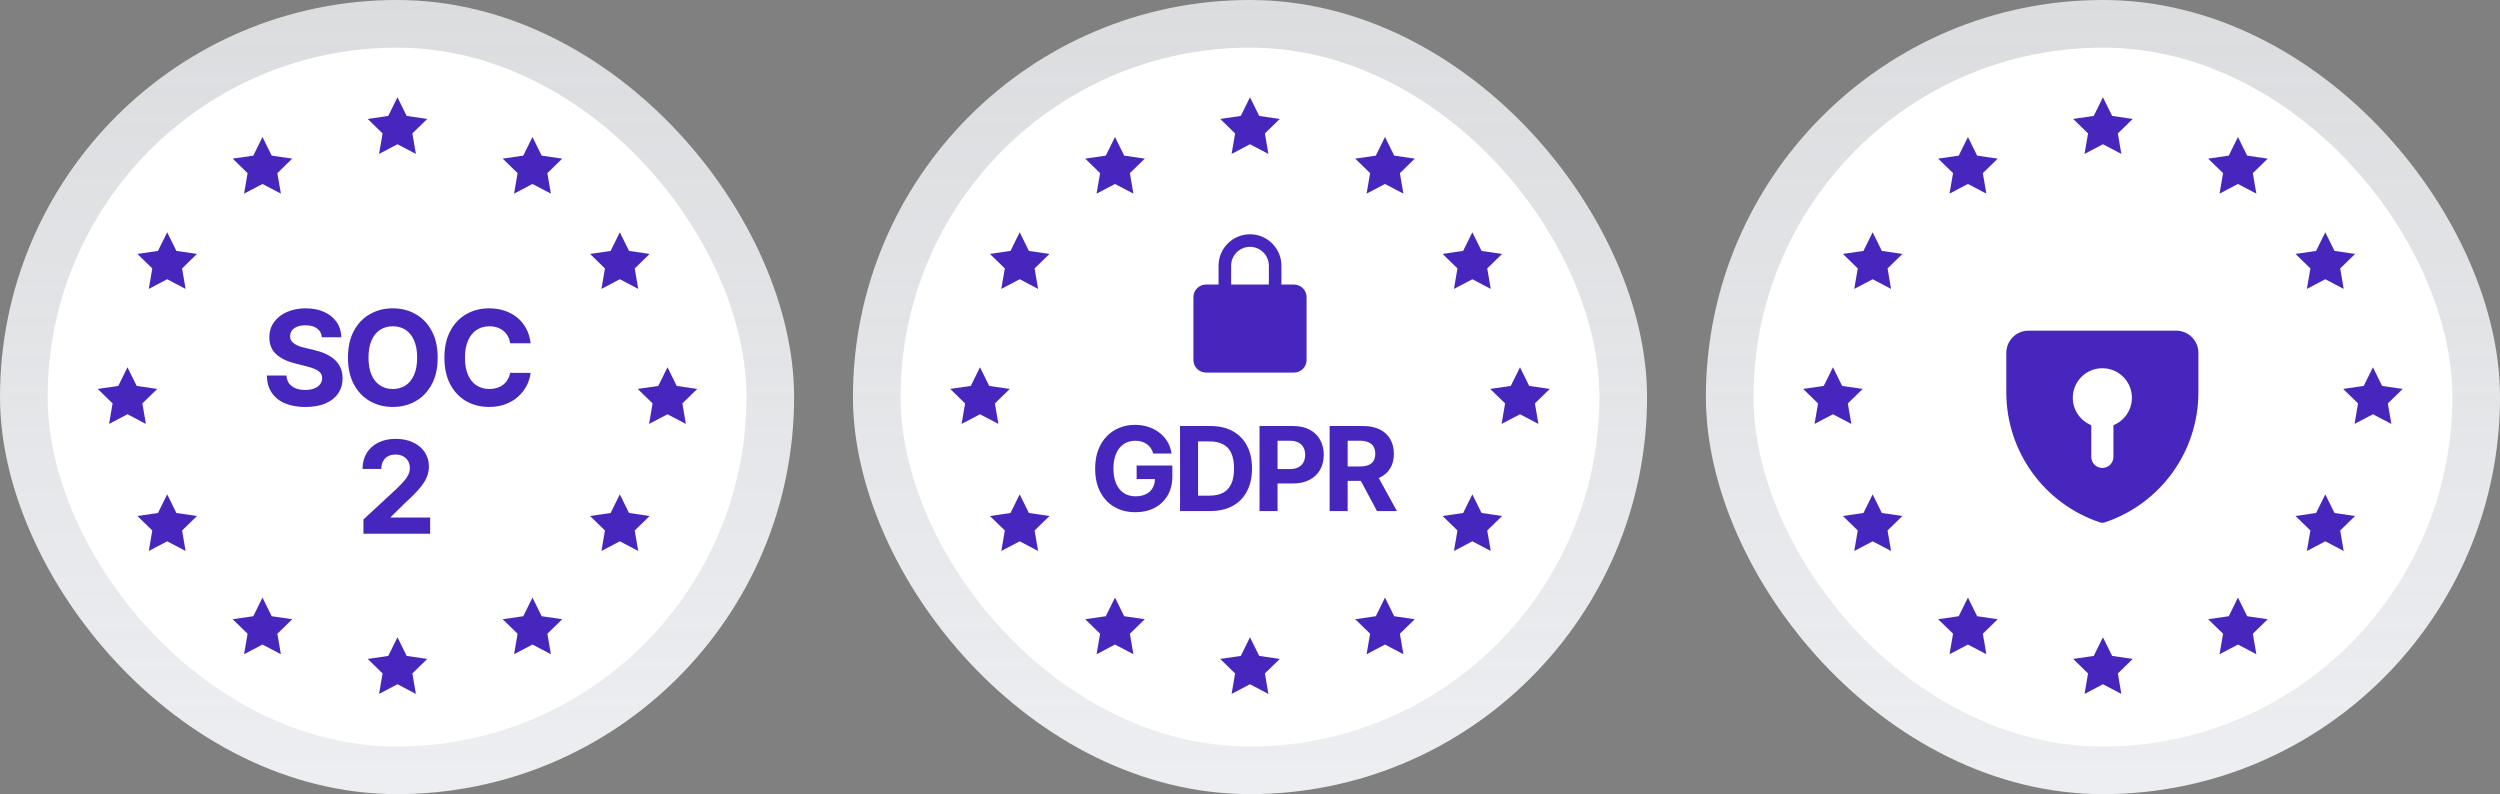 <svg xmlns="http://www.w3.org/2000/svg" width="170" height="54" viewBox="0 0 170 54" fill="none"><rect x="0" y="0" width="170" height="54" fill="#808080" stroke="none"/><rect width="54" height="54" rx="27" fill="url(#paint0_linear_2885_7476)"></rect><rect x="3.24" y="3.24" width="47.52" height="47.52" rx="23.76" fill="white"></rect><path d="M26.902 29.842C27.358 29.842 27.755 29.923 28.092 30.085C28.432 30.244 28.696 30.466 28.884 30.75C29.073 31.033 29.166 31.359 29.166 31.725C29.166 31.965 29.119 32.202 29.024 32.436C28.931 32.67 28.764 32.931 28.524 33.216C28.284 33.5 27.945 33.84 27.508 34.238L26.579 35.149V35.192H29.25V36.292H24.714V35.323L26.98 33.225C27.172 33.039 27.334 32.871 27.464 32.722C27.597 32.573 27.698 32.427 27.766 32.284C27.834 32.139 27.869 31.983 27.869 31.815C27.869 31.629 27.826 31.468 27.741 31.334C27.656 31.197 27.54 31.092 27.393 31.019C27.246 30.945 27.079 30.908 26.893 30.908C26.698 30.908 26.528 30.947 26.383 31.026C26.238 31.105 26.126 31.218 26.047 31.365C25.969 31.512 25.929 31.687 25.929 31.889H24.653C24.653 31.473 24.747 31.112 24.935 30.805C25.123 30.499 25.388 30.261 25.728 30.093C26.068 29.926 26.459 29.842 26.902 29.842ZM20.785 20.966C21.268 20.966 21.69 21.05 22.05 21.215C22.413 21.381 22.695 21.612 22.896 21.907C23.098 22.202 23.202 22.544 23.209 22.933H21.888C21.863 22.676 21.753 22.476 21.56 22.334C21.367 22.191 21.105 22.12 20.775 22.12C20.55 22.12 20.36 22.152 20.206 22.215C20.051 22.277 19.932 22.364 19.849 22.474C19.769 22.585 19.728 22.71 19.728 22.85C19.724 22.967 19.748 23.069 19.801 23.156C19.856 23.243 19.931 23.319 20.027 23.382C20.122 23.444 20.233 23.498 20.358 23.544C20.483 23.589 20.616 23.628 20.758 23.66L21.344 23.799C21.628 23.863 21.889 23.949 22.127 24.055C22.364 24.162 22.57 24.292 22.744 24.447C22.918 24.602 23.052 24.784 23.148 24.995C23.245 25.205 23.295 25.447 23.297 25.718C23.295 26.118 23.193 26.464 22.992 26.757C22.792 27.049 22.504 27.275 22.127 27.436C21.751 27.596 21.298 27.675 20.768 27.675C20.242 27.675 19.784 27.595 19.394 27.433C19.006 27.272 18.703 27.033 18.485 26.716C18.269 26.398 18.155 26.003 18.144 25.534H19.477C19.492 25.753 19.554 25.935 19.665 26.082C19.777 26.226 19.926 26.335 20.113 26.41C20.302 26.482 20.515 26.518 20.752 26.518C20.986 26.518 21.188 26.485 21.36 26.417C21.534 26.349 21.669 26.254 21.764 26.133C21.86 26.012 21.907 25.873 21.907 25.715C21.907 25.569 21.864 25.445 21.777 25.345C21.692 25.245 21.566 25.16 21.401 25.09C21.238 25.02 21.038 24.956 20.8 24.899L20.09 24.721C19.541 24.587 19.108 24.378 18.79 24.093C18.472 23.809 18.314 23.425 18.316 22.943C18.314 22.548 18.419 22.202 18.63 21.907C18.845 21.611 19.139 21.381 19.512 21.215C19.885 21.05 20.31 20.966 20.785 20.966ZM26.711 20.966C27.286 20.966 27.804 21.098 28.264 21.362C28.726 21.623 29.091 22.003 29.358 22.503C29.627 23.002 29.762 23.607 29.762 24.319C29.762 25.031 29.627 25.637 29.358 26.136C29.091 26.635 28.726 27.016 28.264 27.28C27.804 27.541 27.286 27.672 26.711 27.672C26.133 27.672 25.613 27.54 25.153 27.277C24.693 27.014 24.329 26.633 24.062 26.133C23.795 25.634 23.661 25.029 23.661 24.319C23.661 23.607 23.795 23.002 24.062 22.503C24.329 22.003 24.693 21.623 25.153 21.362C25.613 21.098 26.133 20.966 26.711 20.966ZM33.254 20.966C33.632 20.966 33.982 21.019 34.304 21.126C34.629 21.232 34.916 21.387 35.166 21.591C35.416 21.793 35.62 22.041 35.777 22.334C35.936 22.627 36.038 22.963 36.083 23.341H34.689C34.663 23.161 34.612 23 34.534 22.86C34.455 22.718 34.354 22.596 34.231 22.497C34.108 22.397 33.966 22.32 33.805 22.267C33.646 22.214 33.473 22.187 33.287 22.187C32.949 22.187 32.655 22.271 32.405 22.439C32.155 22.605 31.961 22.847 31.823 23.166C31.685 23.482 31.617 23.867 31.617 24.319C31.617 24.784 31.685 25.176 31.823 25.493C31.963 25.809 32.159 26.048 32.409 26.21C32.659 26.371 32.948 26.452 33.277 26.452C33.461 26.452 33.632 26.427 33.789 26.378C33.947 26.33 34.089 26.258 34.211 26.165C34.334 26.069 34.437 25.953 34.517 25.817C34.6 25.681 34.657 25.526 34.689 25.352L36.083 25.358C36.046 25.657 35.956 25.947 35.812 26.225C35.67 26.501 35.478 26.75 35.236 26.968C34.996 27.185 34.71 27.357 34.377 27.484C34.047 27.609 33.672 27.672 33.254 27.672C32.673 27.672 32.154 27.54 31.696 27.277C31.24 27.014 30.88 26.632 30.615 26.133C30.352 25.634 30.22 25.029 30.22 24.319C30.22 23.607 30.354 23.002 30.621 22.503C30.888 22.003 31.25 21.623 31.709 21.362C32.166 21.098 32.682 20.966 33.254 20.966ZM26.711 22.187C26.379 22.187 26.088 22.269 25.84 22.432C25.592 22.596 25.399 22.836 25.261 23.153C25.126 23.469 25.057 23.858 25.057 24.319C25.057 24.78 25.125 25.169 25.261 25.486C25.399 25.802 25.592 26.043 25.84 26.207C26.088 26.37 26.379 26.452 26.711 26.452C27.044 26.452 27.335 26.37 27.584 26.207C27.831 26.043 28.023 25.802 28.159 25.486C28.297 25.169 28.366 24.78 28.366 24.319C28.366 23.858 28.297 23.469 28.159 23.153C28.023 22.836 27.831 22.596 27.584 22.432C27.335 22.269 27.044 22.187 26.711 22.187Z" fill="#4726BD"></path><path d="M27.654 44.602L29.054 44.807L28.041 45.794L28.28 47.186L27.028 46.528L25.777 47.186L26.016 45.794L25.004 44.807L26.402 44.602L27.028 43.335L27.654 44.602ZM18.475 41.903L19.874 42.107L18.861 43.094L19.1 44.486L17.849 43.829L16.597 44.486L16.836 43.094L15.823 42.107L17.223 41.903L17.849 40.635L18.475 41.903ZM36.834 41.903L38.233 42.107L37.221 43.094L37.46 44.486L36.209 43.829L34.957 44.486L35.196 43.094L34.184 42.107L35.583 41.903L36.209 40.635L36.834 41.903ZM11.994 34.883L13.394 35.088L12.381 36.073L12.62 37.467L11.368 36.808L10.117 37.467L10.356 36.073L9.344 35.088L10.743 34.883L11.368 33.615L11.994 34.883ZM42.774 34.883L44.174 35.088L43.161 36.073L43.4 37.467L42.148 36.808L40.898 37.467L41.136 36.073L40.124 35.088L41.523 34.883L42.148 33.615L42.774 34.883ZM9.294 26.243L10.693 26.447L9.681 27.433L9.92 28.827L8.669 28.169L7.417 28.827L7.656 27.433L6.644 26.447L8.043 26.243L8.669 24.975L9.294 26.243ZM46.015 26.243L47.413 26.447L46.401 27.433L46.64 28.827L45.389 28.169L44.137 28.827L44.376 27.433L43.363 26.447L44.763 26.243L45.389 24.975L46.015 26.243ZM11.994 17.062L13.394 17.267L12.381 18.254L12.62 19.646L11.368 18.988L10.117 19.646L10.356 18.254L9.344 17.267L10.743 17.062L11.368 15.795L11.994 17.062ZM42.774 17.062L44.174 17.267L43.161 18.254L43.4 19.646L42.148 18.988L40.898 19.646L41.136 18.254L40.124 17.267L41.523 17.062L42.148 15.795L42.774 17.062ZM18.475 10.583L19.874 10.787L18.861 11.773L19.1 13.167L17.849 12.509L16.597 13.167L16.836 11.773L15.823 10.787L17.223 10.583L17.849 9.315L18.475 10.583ZM36.834 10.583L38.233 10.787L37.221 11.773L37.46 13.167L36.209 12.509L34.957 13.167L35.196 11.773L34.184 10.787L35.583 10.583L36.209 9.315L36.834 10.583ZM27.654 7.883L29.054 8.088L28.041 9.073L28.28 10.467L27.028 9.808L25.777 10.467L26.016 9.073L25.004 8.088L26.402 7.883L27.028 6.615L27.654 7.883Z" fill="#4726BD"></path><rect x="58" width="54" height="54" rx="27" fill="url(#paint1_linear_2885_7476)"></rect><rect x="61.24" y="3.24" width="47.52" height="47.52" rx="23.76" fill="white"></rect><path d="M85.626 44.602L87.025 44.807L86.012 45.794L86.251 47.186L84.999 46.528L83.749 47.186L83.987 45.794L82.975 44.807L84.374 44.602L84.999 43.335L85.626 44.602ZM76.446 41.903L77.845 42.107L76.832 43.094L77.071 44.486L75.82 43.829L74.568 44.486L74.807 43.094L73.794 42.107L75.194 41.903L75.82 40.635L76.446 41.903ZM94.805 41.903L96.205 42.107L95.192 43.094L95.431 44.486L94.18 43.829L92.928 44.486L93.168 43.094L92.155 42.107L93.554 41.903L94.18 40.635L94.805 41.903ZM69.965 34.883L71.365 35.088L70.352 36.073L70.591 37.467L69.339 36.808L68.088 37.467L68.328 36.073L67.315 35.088L68.714 34.883L69.339 33.615L69.965 34.883ZM100.746 34.883L102.145 35.088L101.132 36.073L101.372 37.467L100.12 36.808L98.869 37.467L99.107 36.073L98.095 35.088L99.494 34.883L100.12 33.615L100.746 34.883ZM77.184 28.89C77.513 28.89 77.819 28.938 78.102 29.034C78.385 29.128 78.636 29.262 78.855 29.435C79.076 29.608 79.257 29.814 79.397 30.053C79.537 30.291 79.626 30.552 79.665 30.838H78.419C78.38 30.7 78.324 30.579 78.252 30.473C78.181 30.366 78.093 30.276 77.989 30.203C77.887 30.128 77.769 30.071 77.637 30.031C77.507 29.991 77.362 29.971 77.204 29.971C76.907 29.971 76.646 30.044 76.421 30.191C76.198 30.338 76.025 30.552 75.901 30.833C75.776 31.111 75.713 31.452 75.713 31.854C75.713 32.257 75.775 32.599 75.898 32.882C76.021 33.164 76.194 33.38 76.418 33.528C76.643 33.675 76.909 33.749 77.215 33.749C77.493 33.749 77.73 33.7 77.926 33.602C78.125 33.503 78.276 33.362 78.379 33.181C78.48 33.01 78.532 32.808 78.537 32.577H77.291V31.657H79.719V32.386C79.719 32.894 79.612 33.33 79.397 33.695C79.182 34.058 78.885 34.339 78.507 34.537C78.13 34.733 77.697 34.83 77.21 34.83C76.665 34.83 76.188 34.711 75.776 34.471C75.364 34.231 75.043 33.889 74.813 33.447C74.585 33.003 74.47 32.476 74.47 31.866C74.47 31.397 74.537 30.979 74.673 30.612C74.811 30.243 75.004 29.931 75.251 29.675C75.499 29.419 75.787 29.224 76.116 29.091C76.444 28.957 76.801 28.89 77.184 28.89ZM82.316 28.97C82.899 28.97 83.402 29.085 83.823 29.316C84.244 29.546 84.568 29.877 84.794 30.307C85.023 30.738 85.137 31.254 85.137 31.854C85.137 32.457 85.023 32.974 84.794 33.407C84.568 33.84 84.243 34.173 83.818 34.404C83.395 34.636 82.888 34.751 82.299 34.751H80.242V28.97H82.316ZM87.937 28.97C88.377 28.97 88.751 29.053 89.061 29.221C89.371 29.386 89.608 29.616 89.77 29.912C89.934 30.206 90.016 30.545 90.016 30.928C90.016 31.312 89.933 31.652 89.767 31.945C89.601 32.239 89.36 32.467 89.044 32.631C88.731 32.794 88.351 32.877 87.906 32.877H86.874V34.751H85.648V28.97H87.937ZM92.704 28.97C93.142 28.97 93.516 29.048 93.826 29.204C94.137 29.358 94.374 29.577 94.537 29.861C94.701 30.143 94.783 30.476 94.783 30.858C94.783 31.242 94.7 31.572 94.534 31.848C94.368 32.123 94.126 32.334 93.811 32.481C93.793 32.489 93.775 32.496 93.757 32.504L94.99 34.751H93.635L92.537 32.701H91.641V34.751H90.415V28.97H92.704ZM81.469 33.704H82.248C82.61 33.704 82.915 33.639 83.163 33.511C83.412 33.382 83.6 33.181 83.724 32.91C83.851 32.637 83.914 32.285 83.914 31.854C83.914 31.427 83.851 31.078 83.724 30.807C83.6 30.536 83.413 30.337 83.165 30.209C82.918 30.081 82.613 30.016 82.251 30.016H81.469V33.704ZM86.874 31.897H87.707C87.943 31.897 88.138 31.856 88.29 31.775C88.445 31.692 88.561 31.578 88.636 31.433C88.714 31.287 88.752 31.119 88.752 30.928C88.752 30.737 88.714 30.569 88.636 30.426C88.561 30.281 88.445 30.169 88.29 30.09C88.136 30.009 87.939 29.969 87.702 29.969H86.874V31.897ZM91.641 31.719H92.474C92.708 31.719 92.902 31.687 93.057 31.623C93.212 31.559 93.327 31.463 93.403 31.335C93.48 31.207 93.519 31.048 93.519 30.858C93.519 30.666 93.48 30.504 93.403 30.372C93.327 30.241 93.212 30.141 93.055 30.073C92.9 30.003 92.704 29.969 92.468 29.969H91.641V31.719ZM67.265 26.243L68.665 26.447L67.652 27.433L67.891 28.827L66.64 28.169L65.388 28.827L65.627 27.433L64.615 26.447L66.014 26.243L66.64 24.975L67.265 26.243ZM103.986 26.243L105.384 26.447L104.373 27.433L104.611 28.827L103.36 28.169L102.108 28.827L102.347 27.433L101.334 26.447L102.734 26.243L103.36 24.975L103.986 26.243ZM84.999 15.931C86.18 15.931 87.137 16.887 87.137 18.067V19.35H87.993C88.465 19.351 88.847 19.733 88.847 20.205V24.48C88.847 24.952 88.465 25.335 87.993 25.335H82.007C81.535 25.335 81.152 24.952 81.152 24.48V20.205C81.152 19.733 81.535 19.35 82.007 19.35H82.862V18.067C82.862 16.887 83.819 15.931 84.999 15.931ZM69.965 17.062L71.365 17.267L70.352 18.254L70.591 19.646L69.339 18.988L68.088 19.646L68.328 18.254L67.315 17.267L68.714 17.062L69.339 15.795L69.965 17.062ZM100.746 17.062L102.145 17.267L101.132 18.254L101.372 19.646L100.12 18.988L98.869 19.646L99.107 18.254L98.095 17.267L99.494 17.062L100.12 15.795L100.746 17.062ZM84.999 16.785C84.291 16.785 83.718 17.359 83.717 18.067V19.35H86.283V18.067C86.282 17.359 85.708 16.785 84.999 16.785ZM76.446 10.583L77.845 10.787L76.832 11.773L77.071 13.167L75.82 12.509L74.568 13.167L74.807 11.773L73.794 10.787L75.194 10.583L75.82 9.315L76.446 10.583ZM94.805 10.583L96.205 10.787L95.192 11.773L95.431 13.167L94.18 12.509L92.928 13.167L93.168 11.773L92.155 10.787L93.554 10.583L94.18 9.315L94.805 10.583ZM85.626 7.883L87.025 8.088L86.012 9.073L86.251 10.467L84.999 9.808L83.749 10.467L83.987 9.073L82.975 8.088L84.374 7.883L84.999 6.615L85.626 7.883Z" fill="#4726BD"></path><rect x="116" width="54" height="54" rx="27" fill="url(#paint2_linear_2885_7476)"></rect><rect x="119.24" y="3.24" width="47.52" height="47.52" rx="23.76" fill="white"></rect><path d="M143.626 44.602L145.026 44.807L144.013 45.794L144.252 47.186L143 46.528L141.749 47.186L141.987 45.794L140.975 44.807L142.374 44.602L143 43.335L143.626 44.602ZM134.446 41.903L135.845 42.107L134.833 43.094L135.071 44.486L133.82 43.829L132.568 44.486L132.808 43.094L131.795 42.107L133.194 41.903L133.82 40.635L134.446 41.903ZM152.806 41.903L154.205 42.107L153.193 43.094L153.432 44.486L152.181 43.829L150.929 44.486L151.168 43.094L150.155 42.107L151.555 41.903L152.181 40.635L152.806 41.903ZM127.966 34.883L129.365 35.088L128.353 36.073L128.592 37.467L127.34 36.809L126.089 37.467L126.328 36.073L125.316 35.088L126.715 34.883L127.34 33.615L127.966 34.883ZM158.746 34.883L160.146 35.088L159.133 36.073L159.371 37.467L158.12 36.809L156.868 37.467L157.108 36.073L156.095 35.088L157.494 34.883L158.12 33.615L158.746 34.883ZM147.984 22.486C148.817 22.486 149.491 23.161 149.491 23.993V26.681C149.491 30.693 146.925 34.255 143.119 35.523C143.016 35.558 142.905 35.558 142.802 35.523C138.996 34.255 136.429 30.693 136.429 26.681V23.993C136.429 23.161 137.104 22.486 137.937 22.486H147.984ZM142.96 25.039C141.85 25.039 140.951 25.938 140.95 27.048C140.95 27.891 141.471 28.614 142.207 28.912V31.067C142.207 31.483 142.544 31.821 142.96 31.821C143.376 31.821 143.714 31.483 143.714 31.067V28.912C144.45 28.614 144.97 27.891 144.97 27.048C144.97 25.938 144.07 25.039 142.96 25.039ZM125.266 26.243L126.665 26.447L125.652 27.433L125.892 28.827L124.641 28.169L123.389 28.827L123.628 27.433L122.615 26.447L124.015 26.243L124.641 24.976L125.266 26.243ZM161.985 26.243L163.385 26.447L162.373 27.433L162.611 28.827L161.36 28.169L160.109 28.827L160.348 27.433L159.335 26.447L160.734 26.243L161.36 24.976L161.985 26.243ZM127.966 17.062L129.365 17.267L128.353 18.254L128.592 19.646L127.34 18.988L126.089 19.646L126.328 18.254L125.316 17.267L126.715 17.062L127.34 15.795L127.966 17.062ZM158.746 17.062L160.146 17.267L159.133 18.254L159.371 19.646L158.12 18.988L156.868 19.646L157.108 18.254L156.095 17.267L157.494 17.062L158.12 15.795L158.746 17.062ZM134.446 10.583L135.845 10.787L134.833 11.773L135.071 13.167L133.82 12.509L132.568 13.167L132.808 11.773L131.795 10.787L133.194 10.583L133.82 9.315L134.446 10.583ZM152.806 10.583L154.205 10.787L153.193 11.773L153.432 13.167L152.181 12.509L150.929 13.167L151.168 11.773L150.155 10.787L151.555 10.583L152.181 9.315L152.806 10.583ZM143.626 7.883L145.026 8.087L144.013 9.073L144.252 10.467L143 9.808L141.749 10.467L141.987 9.073L140.975 8.087L142.374 7.883L143 6.615L143.626 7.883Z" fill="#4726BD"></path><defs><linearGradient id="paint0_linear_2885_7476" x1="27" y1="0" x2="27" y2="54" gradientUnits="userSpaceOnUse"><stop stop-color="#ECEEF1" stop-opacity="0.84"></stop><stop offset="1" stop-color="#ECEEF1"></stop></linearGradient><linearGradient id="paint1_linear_2885_7476" x1="85" y1="0" x2="85" y2="54" gradientUnits="userSpaceOnUse"><stop stop-color="#ECEEF1" stop-opacity="0.84"></stop><stop offset="1" stop-color="#ECEEF1"></stop></linearGradient><linearGradient id="paint2_linear_2885_7476" x1="143" y1="0" x2="143" y2="54" gradientUnits="userSpaceOnUse"><stop stop-color="#ECEEF1" stop-opacity="0.84"></stop><stop offset="1" stop-color="#ECEEF1"></stop></linearGradient></defs></svg>